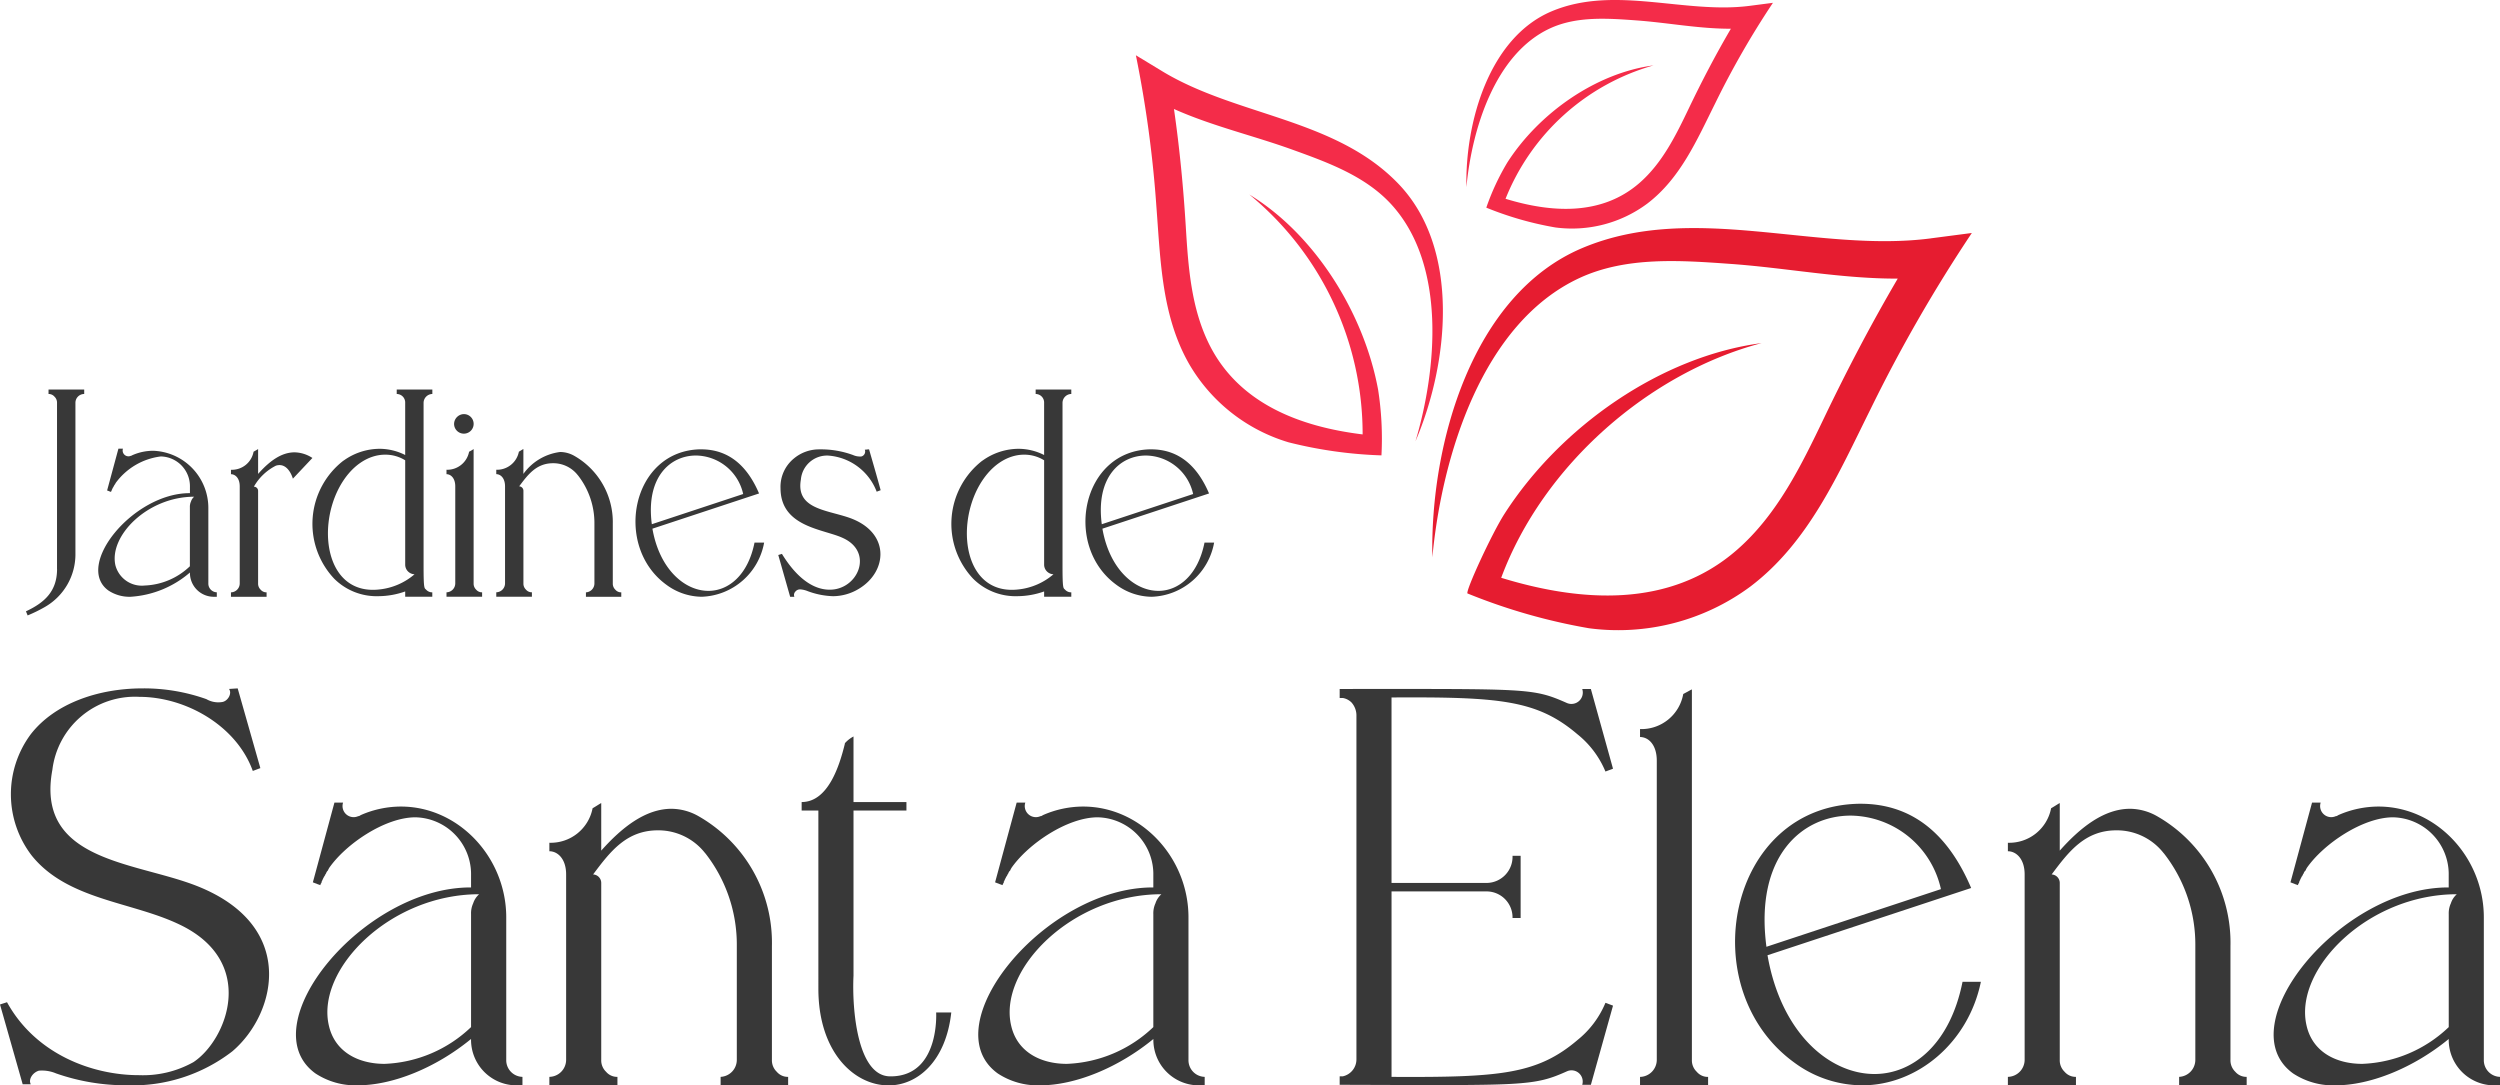 <svg xmlns="http://www.w3.org/2000/svg" xmlns:xlink="http://www.w3.org/1999/xlink" width="243.337" height="105.642" viewBox="0 0 243.337 105.642"><defs><clipPath id="clip-path"><rect id="Rect&#xE1;ngulo_354" data-name="Rect&#xE1;ngulo 354" width="243.337" height="105.642" fill="none"></rect></clipPath></defs><g id="Grupo_195" data-name="Grupo 195" transform="translate(-494 -799)"><g id="Grupo_194" data-name="Grupo 194" transform="translate(494 799)" clip-path="url(#clip-path)"><path id="Trazado_2063" data-name="Trazado 2063" d="M4.454,37.941V21.776a.8.8,0,0,0-.248-.605.736.736,0,0,0-.578-.259v-.433H7.1v.433a.853.853,0,0,0-.854.865V36.414a5.912,5.912,0,0,1-3,5.245,14.294,14.294,0,0,1-1.652.807l-.164-.4c1.79-.837,3.028-1.931,3.028-4.121" transform="translate(1.096 17.437)" fill="#383838"></path><path id="Trazado_2064" data-name="Trazado 2064" d="M14.33,27.914v-.605a2.9,2.9,0,0,0-2.835-2.968,6.417,6.417,0,0,0-4.4,2.594c0,.028-.025.028-.025.057l-.03.057-.053.057c0,.03-.03.03-.03.057l-.027.057c-.028.03-.028.03-.028.059-.027.028-.027.028-.027.057-.027,0-.027.028-.055.057,0,.028,0,.028-.028.057a.094.094,0,0,1-.027.057c0,.03,0,.03-.028.057,0,.03,0,.03-.028.057v.057a.167.167,0,0,0-.055.117l-.164-.057c-.055-.03-.083-.03-.221-.087l1.1-4.064h.44a.566.566,0,0,0,.771.692c.053,0,.081-.03.138-.057a5.046,5.046,0,0,1,2.034-.433,5.57,5.57,0,0,1,5.37,5.649V36.7a.848.848,0,0,0,.824.865V38h-.357a2.323,2.323,0,0,1-2.259-2.362A9.762,9.762,0,0,1,8.549,38,3.724,3.724,0,0,1,6.4,37.394c-3.359-2.42,2.423-9.509,7.928-9.48m-7.24,7.06a2.654,2.654,0,0,0,2.837,1.931,6.726,6.726,0,0,0,4.4-1.874V29.268a1.249,1.249,0,0,1,.11-.546,1.019,1.019,0,0,1,.306-.461c-4.572,0-8.343,3.86-7.655,6.713" transform="translate(4.157 20.087)" fill="#383838"></path><path id="Trazado_2065" data-name="Trazado 2065" d="M14.912,23.866c.248-.144.412-.231.44-.259v2.42c1.1-1.239,2.257-2.1,3.552-2.1a3.289,3.289,0,0,1,1.733.548l-1.9,2.016s-.44-1.642-1.652-1.266a5.117,5.117,0,0,0-2.146,2.046.407.407,0,0,1,.412.4v9.02a.807.807,0,0,0,.248.605.736.736,0,0,0,.578.259v.431H12.71v-.431a.871.871,0,0,0,.853-.865V27.238c0-.807-.44-1.181-.853-1.181v-.433a2.145,2.145,0,0,0,2.2-1.757" transform="translate(9.771 20.101)" fill="#383838"></path><path id="Trazado_2066" data-name="Trazado 2066" d="M20.22,27.4a6.053,6.053,0,0,1,3.5-1.153,5.532,5.532,0,0,1,2.5.605V21.776a.83.83,0,0,0-.824-.865v-.433h3.467v.433a.871.871,0,0,0-.853.865V37.652c0,2.307.083,2.133.248,2.307a.794.794,0,0,0,.6.259v.431H26.221v-.518a7.881,7.881,0,0,1-2.588.461,5.852,5.852,0,0,1-4.321-1.7,7.783,7.783,0,0,1,.907-11.5M23.771,39.93a6.239,6.239,0,0,0,3.359-1.47.939.939,0,0,1-.909-.95V27.366a3.662,3.662,0,0,0-1.954-.548c-1.624,0-3.357,1.066-4.514,3.286-2.147,4.149-1.1,10.459,4.019,9.826" transform="translate(13.219 17.437)" fill="#383838"></path><path id="Trazado_2067" data-name="Trazado 2067" d="M24.571,27.187a2.169,2.169,0,0,0,2.2-1.757,3.037,3.037,0,0,0,.44-.259V38.252a.8.8,0,0,0,.248.605.731.731,0,0,0,.578.259v.433H24.571v-.433a.872.872,0,0,0,.853-.865V28.8c0-.805-.44-1.181-.853-1.181ZM26.3,21.77a.952.952,0,1,1-.991.952.974.974,0,0,1,.991-.952" transform="translate(18.889 18.537)" fill="#383838"></path><path id="Trazado_2068" data-name="Trazado 2068" d="M27.31,25.623a2.176,2.176,0,0,0,2.2-1.757c.246-.144.41-.259.439-.259v2.42a5.2,5.2,0,0,1,3.578-2.133,2.826,2.826,0,0,1,1.376.374A7.428,7.428,0,0,1,38.651,30.9v5.791a.811.811,0,0,0,.248.605.733.733,0,0,0,.578.259v.433h-3.44v-.433a.868.868,0,0,0,.826-.865V30.869a7.538,7.538,0,0,0-1.6-4.7l-.028-.03a3.022,3.022,0,0,0-2.395-1.152c-1.6,0-2.421,1.065-3.3,2.248a.433.433,0,0,1,.412.431v9.019a.8.8,0,0,0,.248.605.731.731,0,0,0,.578.259v.433H27.31v-.433a.87.87,0,0,0,.853-.865v-9.45c0-.807-.44-1.183-.853-1.183Z" transform="translate(20.995 20.101)" fill="#383838"></path><path id="Trazado_2069" data-name="Trazado 2069" d="M41.355,23.622c2.726,0,4.516,1.642,5.644,4.294L36.62,31.345c.688,3.947,3.14,6.053,5.451,6.053,1.954,0,3.854-1.527,4.487-4.7h.936a6.4,6.4,0,0,1-6.056,5.273A5.862,5.862,0,0,1,38,36.819c-5.232-3.773-3.414-13.14,3.357-13.2m-.5.605c-2.478,0-4.9,2.076-4.295,6.686l8.892-2.94a4.771,4.771,0,0,0-4.6-3.746" transform="translate(26.883 20.114)" fill="#383838"></path><path id="Trazado_2070" data-name="Trazado 2070" d="M43.185,33.8c1.019,1.672,2.616,3.486,4.652,3.486,2.754,0,4.295-3.631,1.321-5.014-1.843-.892-6.083-1.037-6.111-4.842a3.557,3.557,0,0,1,1.295-2.909,3.816,3.816,0,0,1,2.478-.894,9.074,9.074,0,0,1,3.276.548,1.688,1.688,0,0,0,.824.144.5.5,0,0,0,.331-.663c.138,0,.276-.03.414-.03.384,1.326.769,2.651,1.128,3.977l-.386.144a5.467,5.467,0,0,0-4.735-3.516,2.557,2.557,0,0,0-2.643,2.333c-.5,2.825,2.395,2.94,4.624,3.69,4.1,1.383,3.854,5.243,1.019,6.945a4.9,4.9,0,0,1-2.5.72,7.684,7.684,0,0,1-2.476-.491,2.341,2.341,0,0,0-.716-.172.587.587,0,0,0-.5.23.456.456,0,0,0-.083.491h-.412L42.828,33.91Z" transform="translate(32.925 20.112)" fill="#383838"></path><path id="Trazado_2071" data-name="Trazado 2071" d="M55.38,27.4a6.053,6.053,0,0,1,3.5-1.153,5.532,5.532,0,0,1,2.5.605V21.776a.83.83,0,0,0-.824-.865v-.433h3.469v.433a.87.87,0,0,0-.854.865V37.652c0,2.307.083,2.133.248,2.307a.793.793,0,0,0,.607.259v.431H61.381v-.518a7.873,7.873,0,0,1-2.588.461,5.852,5.852,0,0,1-4.321-1.7,7.783,7.783,0,0,1,.907-11.5M58.931,39.93a6.239,6.239,0,0,0,3.359-1.47.939.939,0,0,1-.909-.95V27.366a3.657,3.657,0,0,0-1.954-.548c-1.624,0-3.357,1.066-4.514,3.286-2.147,4.149-1.1,10.459,4.019,9.826" transform="translate(40.249 17.437)" fill="#383838"></path><path id="Trazado_2072" data-name="Trazado 2072" d="M66.118,23.622c2.726,0,4.516,1.642,5.644,4.294L61.383,31.345c.688,3.947,3.14,6.053,5.451,6.053,1.954,0,3.854-1.527,4.487-4.7h.936A6.4,6.4,0,0,1,66.2,37.973a5.862,5.862,0,0,1-3.44-1.153c-5.232-3.773-3.414-13.14,3.357-13.2m-.5.605c-2.478,0-4.9,2.076-4.295,6.686l8.892-2.94a4.771,4.771,0,0,0-4.6-3.746" transform="translate(45.92 20.114)" fill="#383838"></path><path id="Trazado_2073" data-name="Trazado 2073" d="M.683,66.737c2.788,5.064,8.308,7.1,12.831,7.1a10.063,10.063,0,0,0,5.31-1.266c3.26-2.146,6.309-9.8-1.42-13.429-4.627-2.2-10.832-2.366-14.3-6.66A9.791,9.791,0,0,1,3,40.647c2.314-2.972,6.52-4.458,10.885-4.458a18.2,18.2,0,0,1,6.2,1.046,2.318,2.318,0,0,0,1.576.276c.527-.109.946-.826.631-1.266l.842-.056,2.207,7.761-.736.276c-1.578-4.4-6.52-7.212-11.042-7.212a8.089,8.089,0,0,0-8.465,7.1c-1.578,8.476,7.1,8.917,13.092,10.953,10.938,3.686,8.835,12.714,4.417,16.456a15.909,15.909,0,0,1-10.254,3.3,20.62,20.62,0,0,1-6.888-1.155A3.524,3.524,0,0,0,3.785,73.4c-.578.165-1.051.826-.789,1.322H2.207L0,66.957Z" transform="translate(0 30.814)" fill="#383838"></path><path id="Trazado_2074" data-name="Trazado 2074" d="M33.33,50.451V49.294a5.538,5.538,0,0,0-5.418-5.669c-2.943,0-6.781,2.588-8.412,4.955,0,.056-.053.056-.053.109l-.053.111c-.051.056-.051.056-.1.109,0,.056-.051.056-.051.111l-.053.109c-.053.056-.053.056-.053.111-.053.054-.053.054-.053.109-.051,0-.051.056-.1.111,0,.054,0,.054-.053.109a.176.176,0,0,1-.053.111c0,.054,0,.054-.051.109,0,.056,0,.056-.053.111v.109a.289.289,0,0,0-.106.22l-.315-.111c-.1-.054-.157-.054-.421-.165l2.1-7.76h.842a1.08,1.08,0,0,0,1.472,1.32c.106,0,.159-.054.264-.111a9.74,9.74,0,0,1,3.891-.824c5.626,0,10.254,4.953,10.254,10.787V67.238a1.618,1.618,0,0,0,1.578,1.65v.826H37.64A4.433,4.433,0,0,1,33.33,65.2c-3.419,2.807-7.625,4.512-11.042,4.512a7.109,7.109,0,0,1-4.1-1.155C11.77,63.935,22.813,50.4,33.33,50.451M19.5,63.935c.578,2.477,2.788,3.688,5.416,3.688a12.878,12.878,0,0,0,8.414-3.579V53.037a2.326,2.326,0,0,1,.209-1.046,1.979,1.979,0,0,1,.578-.879c-8.729,0-15.931,7.374-14.617,12.823" transform="translate(12.52 35.928)" fill="#383838"></path><path id="Trazado_2075" data-name="Trazado 2075" d="M30.232,46.077a4.15,4.15,0,0,0,4.206-3.357c.474-.276.789-.5.842-.5v4.623c2-2.255,4.31-4.073,6.836-4.073a5.407,5.407,0,0,1,2.628.717,14.179,14.179,0,0,1,7.149,12.659V67.212a1.539,1.539,0,0,0,.474,1.157,1.4,1.4,0,0,0,1.105.494v.826H46.9v-.826a1.656,1.656,0,0,0,1.576-1.652V56.093a14.4,14.4,0,0,0-3.049-8.97l-.051-.056a5.782,5.782,0,0,0-4.576-2.2c-3.049,0-4.629,2.037-6.311,4.294a.828.828,0,0,1,.791.824V67.212a1.531,1.531,0,0,0,.472,1.157,1.4,1.4,0,0,0,1.105.494v.826H30.232v-.826a1.663,1.663,0,0,0,1.631-1.652V49.16c0-1.542-.844-2.257-1.631-2.257Z" transform="translate(23.241 35.953)" fill="#383838"></path><path id="Trazado_2076" data-name="Trazado 2076" d="M48.32,39.432v-.054a2.981,2.981,0,0,1,.842-.661V45.1h5.152v.826H49.162V62c-.159,3.247.368,9.8,3.575,9.8h.157c4.68-.109,4.312-6.219,4.312-6.219h1.472c-.525,4.788-3.311,7.1-6.1,7.1-3.366,0-6.836-3.246-6.836-9.411V45.927H44.114V45.1c2.575,0,3.681-3.523,4.206-5.669" transform="translate(33.914 32.967)" fill="#383838"></path><path id="Trazado_2077" data-name="Trazado 2077" d="M70.875,50.451V49.294a5.538,5.538,0,0,0-5.418-5.669c-2.943,0-6.781,2.588-8.412,4.955,0,.056-.053.056-.053.109l-.051.111-.106.109c0,.056-.051.056-.051.111l-.053.109c-.053.056-.053.056-.053.111-.053.054-.053.054-.053.109-.051,0-.051.056-.1.111,0,.054,0,.054-.053.109a.176.176,0,0,1-.053.111c0,.054,0,.054-.051.109,0,.056,0,.056-.053.111v.109a.289.289,0,0,0-.106.22l-.315-.111c-.1-.054-.157-.054-.421-.165l2.1-7.76h.842a1.08,1.08,0,0,0,1.472,1.32c.106,0,.159-.054.264-.111a9.74,9.74,0,0,1,3.891-.824c5.626,0,10.254,4.953,10.254,10.787V67.238a1.618,1.618,0,0,0,1.578,1.65v.826h-.685a4.433,4.433,0,0,1-4.31-4.512c-3.419,2.807-7.625,4.512-11.042,4.512a7.109,7.109,0,0,1-4.1-1.155C49.315,63.935,60.358,50.4,70.875,50.451M57.045,63.935c.578,2.477,2.788,3.688,5.416,3.688a12.878,12.878,0,0,0,8.414-3.579V53.037a2.326,2.326,0,0,1,.209-1.046,1.979,1.979,0,0,1,.578-.879c-8.729,0-15.931,7.374-14.617,12.823" transform="translate(41.384 35.928)" fill="#383838"></path><path id="Trazado_2078" data-name="Trazado 2078" d="M73.722,74.748v-.826h.315a1.688,1.688,0,0,0,1.316-1.652V38.752a1.9,1.9,0,0,0-.474-1.211,1.578,1.578,0,0,0-.842-.441h-.315v-.879c18.455,0,18.772-.111,22.136,1.374a1.109,1.109,0,0,0,1.473-1.374h.84l2.156,7.76-.736.276a9.14,9.14,0,0,0-2.735-3.633c-3.944-3.357-7.623-3.633-18.087-3.577V55.1h9.307a2.543,2.543,0,0,0,2.471-2.642h.789v6.056h-.789a2.529,2.529,0,0,0-2.471-2.588H78.77V73.978c10.464.056,14.143-.22,18.087-3.577a9.145,9.145,0,0,0,2.735-3.634l.736.276-2.156,7.706h-.84a1.091,1.091,0,0,0-1.473-1.32c-3.311,1.485-4.153,1.374-22.136,1.32" transform="translate(56.675 30.84)" fill="#383838"></path><path id="Trazado_2079" data-name="Trazado 2079" d="M90.25,40.873V40.1a4.14,4.14,0,0,0,4.206-3.414c.525-.274.789-.441.842-.441V72.3a1.531,1.531,0,0,0,.472,1.155,1.4,1.4,0,0,0,1.105.5v.826H90.25v-.826A1.666,1.666,0,0,0,91.881,72.3V43.184c0-1.6-.842-2.311-1.631-2.311" transform="translate(69.382 30.865)" fill="#383838"></path><path id="Trazado_2080" data-name="Trazado 2080" d="M107.68,42.254c5.206,0,8.623,3.136,10.779,8.2L98.637,57c1.314,7.541,5.994,11.559,10.411,11.559,3.732,0,7.362-2.916,8.571-8.972h1.786c-1.21,5.891-6.152,10.074-11.568,10.074a11.209,11.209,0,0,1-6.573-2.2c-9.99-7.212-6.52-25.1,6.415-25.208m-.946,1.155c-4.733,0-9.36,3.962-8.2,12.768l16.984-5.612a9.113,9.113,0,0,0-8.78-7.156" transform="translate(73.403 35.979)" fill="#383838"></path><path id="Trazado_2081" data-name="Trazado 2081" d="M110.493,46.077A4.149,4.149,0,0,0,114.7,42.72c.474-.276.789-.5.842-.5v4.623c2-2.255,4.312-4.073,6.835-4.073a5.4,5.4,0,0,1,2.63.717,14.181,14.181,0,0,1,7.151,12.659V67.212a1.538,1.538,0,0,0,.472,1.157,1.407,1.407,0,0,0,1.105.494v.826h-6.573v-.826a1.656,1.656,0,0,0,1.576-1.652V56.093a14.385,14.385,0,0,0-3.049-8.97l-.051-.056a5.782,5.782,0,0,0-4.576-2.2c-3.049,0-4.627,2.037-6.309,4.294a.828.828,0,0,1,.789.824V67.212a1.538,1.538,0,0,0,.472,1.157,1.407,1.407,0,0,0,1.105.494v.826h-6.626v-.826a1.663,1.663,0,0,0,1.631-1.652V49.16c0-1.542-.842-2.257-1.631-2.257Z" transform="translate(84.944 35.953)" fill="#383838"></path><path id="Trazado_2082" data-name="Trazado 2082" d="M142.159,50.451V49.294a5.538,5.538,0,0,0-5.418-5.669c-2.943,0-6.781,2.588-8.412,4.955,0,.056-.053.056-.053.109l-.051.111-.106.109c0,.056-.053.056-.053.111l-.051.109c-.053.056-.053.056-.053.111-.053.054-.053.054-.053.109-.051,0-.051.056-.1.111,0,.054,0,.054-.053.109a.176.176,0,0,1-.053.111c0,.054,0,.054-.051.109,0,.056,0,.056-.053.111v.109a.289.289,0,0,0-.106.22l-.315-.111c-.1-.054-.157-.054-.421-.165l2.1-7.76h.84a1.08,1.08,0,0,0,1.472,1.32c.106,0,.159-.054.264-.111a9.734,9.734,0,0,1,3.891-.824c5.626,0,10.254,4.953,10.254,10.787V67.238a1.618,1.618,0,0,0,1.578,1.65v.826h-.684a4.433,4.433,0,0,1-4.311-4.512c-3.419,2.807-7.625,4.512-11.042,4.512a7.109,7.109,0,0,1-4.1-1.155c-6.415-4.623,4.627-18.163,15.144-18.108m-13.83,13.484c.578,2.477,2.788,3.688,5.416,3.688a12.878,12.878,0,0,0,8.414-3.579V53.037a2.3,2.3,0,0,1,.21-1.046,1.961,1.961,0,0,1,.577-.879c-8.727,0-15.931,7.374-14.617,12.823" transform="translate(96.185 35.928)" fill="#383838"></path><path id="Trazado_2083" data-name="Trazado 2083" d="M127.354,12.991c-11.127,1.452-23.139-3.6-33.921.937C82.7,18.444,78.6,32.974,78.826,44.031c.93-9.887,4.871-22.8,14.32-27.18,4.562-2.113,9.845-1.72,14.707-1.374,5.409.387,10.839,1.453,16.271,1.431-2.579,4.4-4.951,8.933-7.162,13.544-2.253,4.7-4.578,9.459-8.515,12.884-6.529,5.679-15.169,5.068-22.92,2.694,4.093-11.005,14.447-19.97,25.345-22.844-9.8,1.294-19.566,8.122-25.026,16.621-1.224,1.905-3.755,7.4-3.608,7.743a57.18,57.18,0,0,0,11.83,3.39,21.614,21.614,0,0,0,15.719-4.064c5.681-4.31,8.524-10.9,11.663-17.208a148.192,148.192,0,0,1,9.886-17.2l-3.982.52" transform="translate(60.592 10.21)" fill="#e61c30"></path><path id="Trazado_2084" data-name="Trazado 2084" d="M65.089,4.471c7.22,4.373,16.848,4.564,22.975,10.948,6.1,6.354,4.878,17.552,1.657,25.058,2.1-7.054,2.987-17.1-2.271-22.968-2.538-2.833-6.267-4.171-9.693-5.41-3.813-1.379-7.829-2.3-11.543-3.964.548,3.8.916,7.624,1.151,11.453.239,3.9.513,7.871,2.259,11.413,2.9,5.873,8.985,8.08,14.953,8.808A30.139,30.139,0,0,0,73.551,16.461C79.906,20.327,84.7,27.97,86.083,35.45a30.981,30.981,0,0,1,.327,6.4,42.328,42.328,0,0,1-9.044-1.272,16.722,16.722,0,0,1-9.64-7.56c-2.7-4.681-2.816-10.059-3.219-15.332a113.7,113.7,0,0,0-2-14.78q1.292.78,2.582,1.565" transform="translate(48.054 2.474)" fill="#f42c49"></path><path id="Trazado_2085" data-name="Trazado 2085" d="M108.275.568C101.951,1.392,95.126-1.476,89,1.1c-6.1,2.568-8.43,10.826-8.3,17.11.531-5.621,2.77-12.96,8.138-15.447,2.593-1.2,5.6-.979,8.359-.781,3.072.22,6.159.826,9.245.815-1.465,2.5-2.812,5.075-4.07,7.7-1.279,2.67-2.6,5.375-4.838,7.321-3.713,3.227-8.619,2.879-13.025,1.531a21.947,21.947,0,0,1,14.4-12.983c-5.572.737-11.12,4.616-14.223,9.446a23.185,23.185,0,0,0-2.05,4.4,32.261,32.261,0,0,0,6.723,1.927,12.272,12.272,0,0,0,8.932-2.311c3.228-2.448,4.843-6.2,6.628-9.778A84.574,84.574,0,0,1,110.535.274l-2.26.294" transform="translate(62.033 0)" fill="#f42c49"></path></g></g></svg>